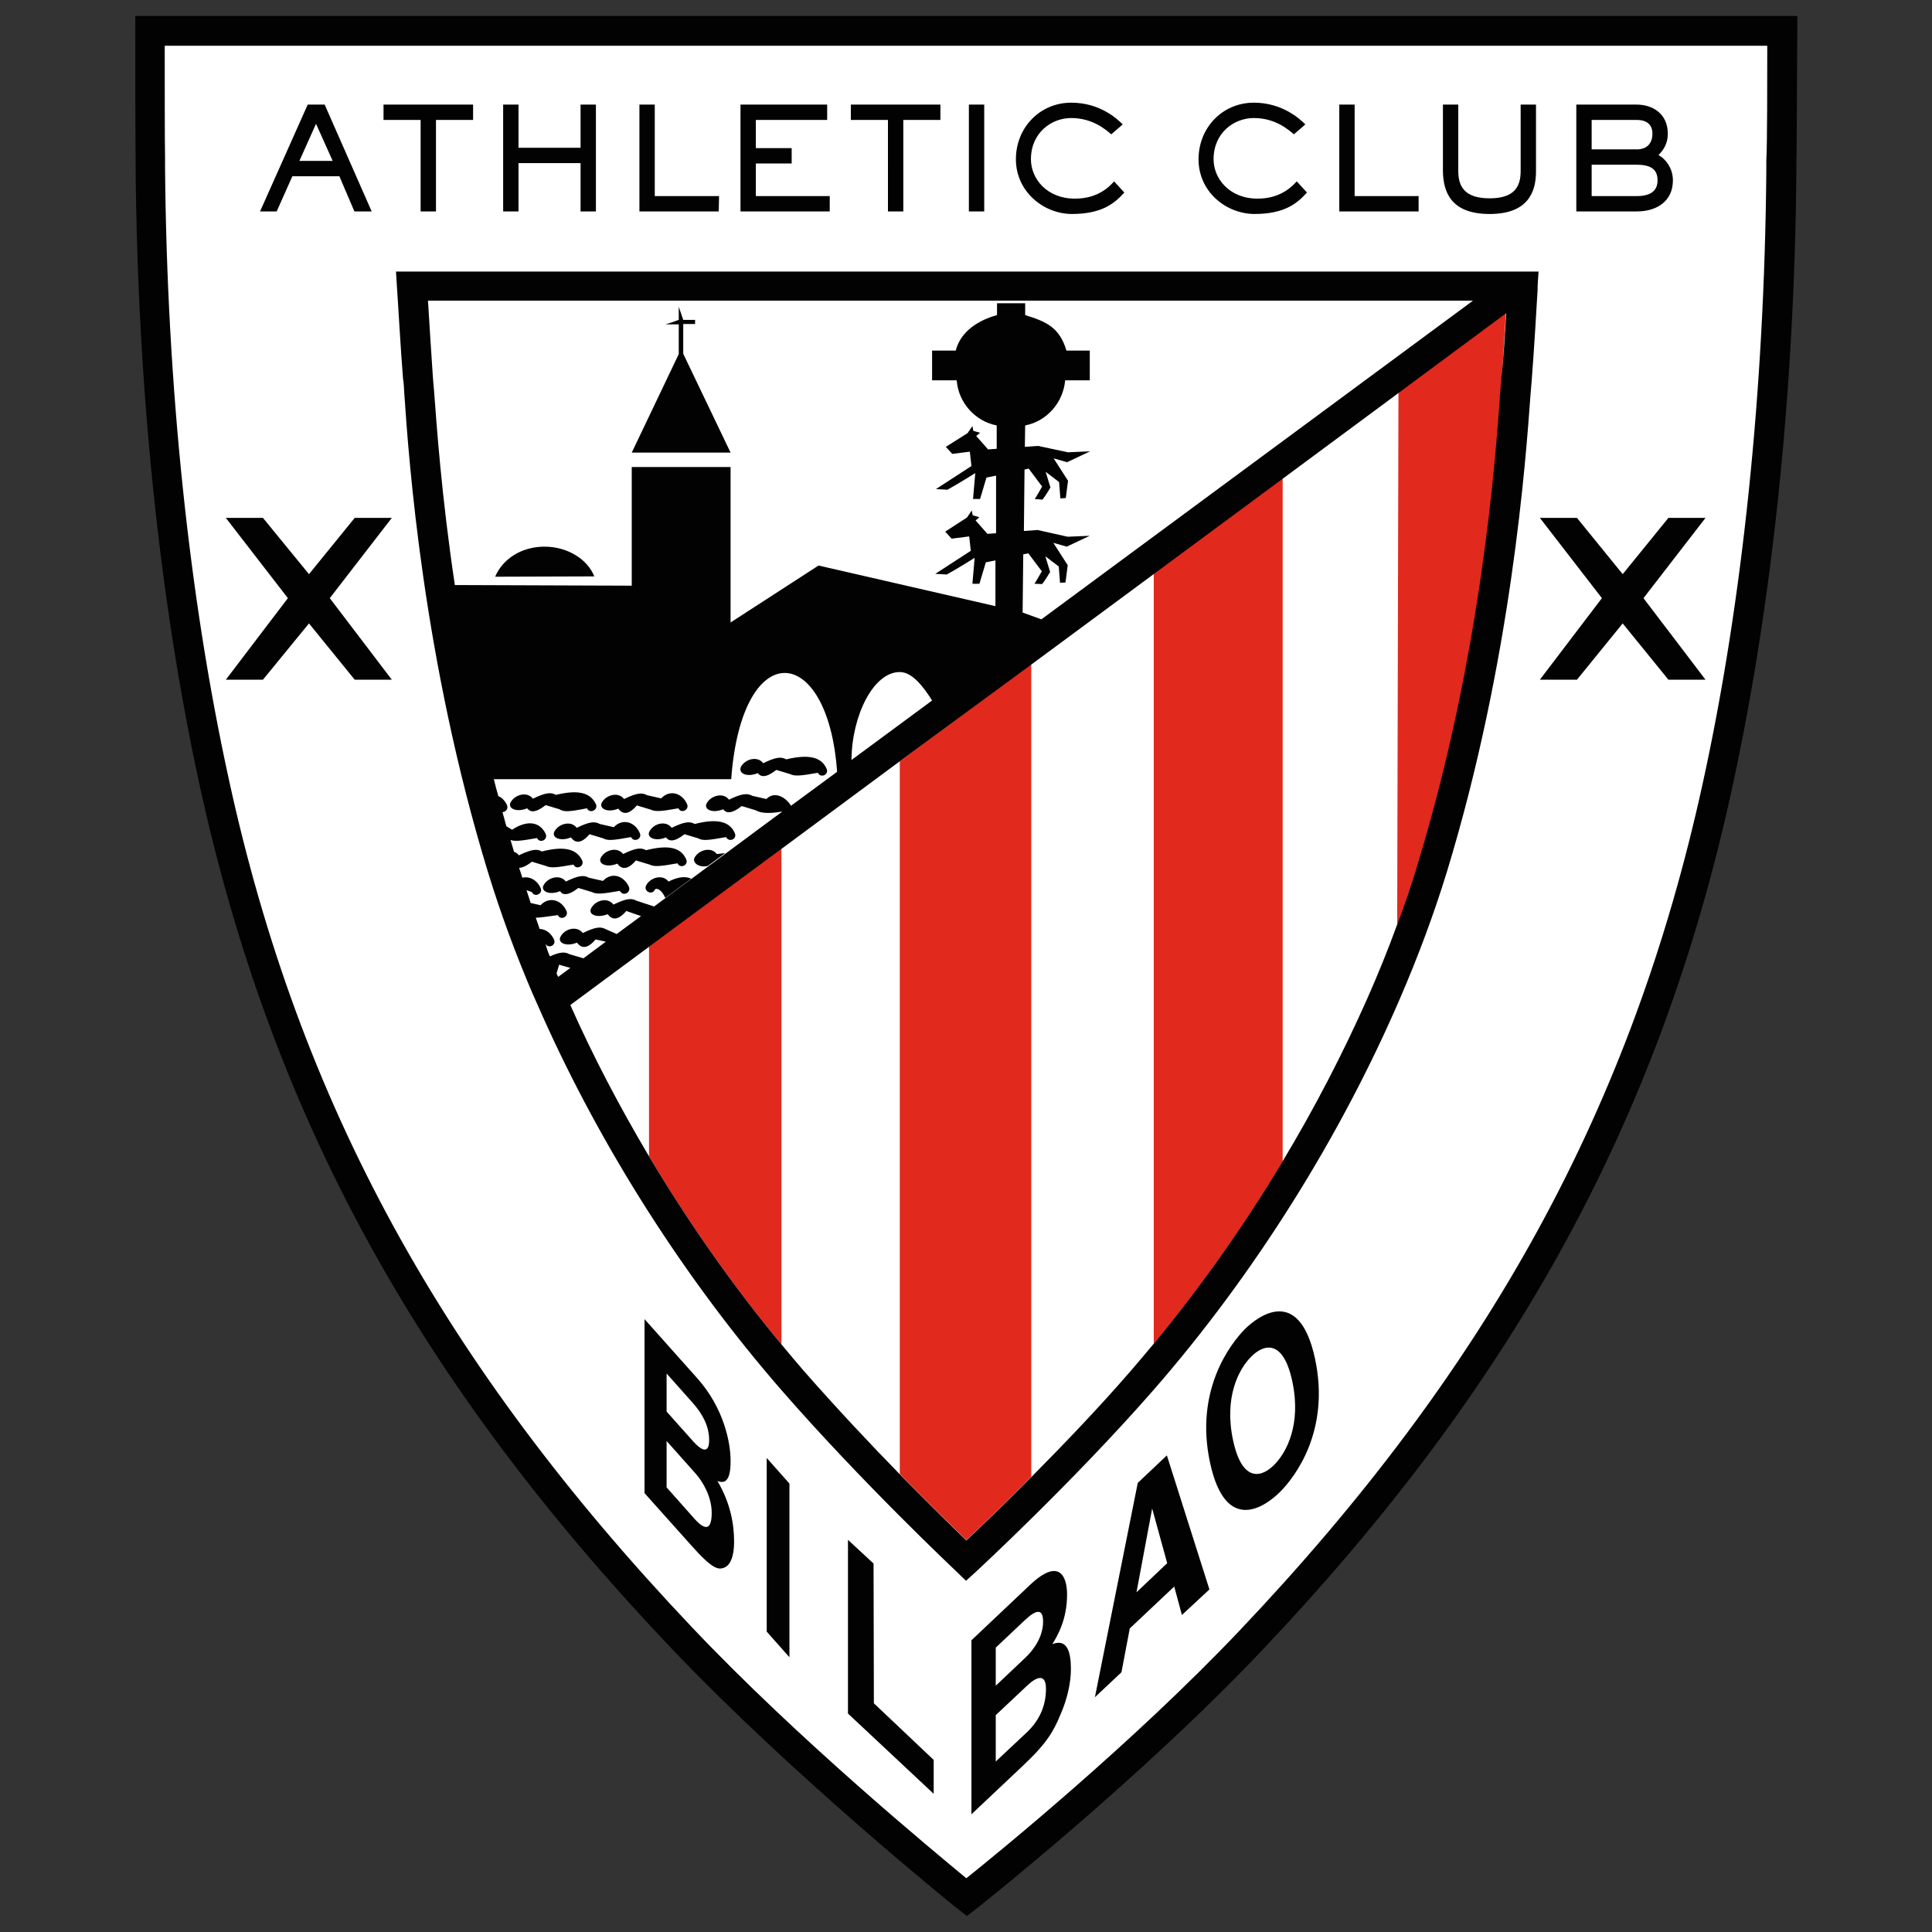 <?xml version="1.0" encoding="utf-8"?>
<!-- Generator: Adobe Illustrator 27.0.0, SVG Export Plug-In . SVG Version: 6.00 Build 0)  -->
<svg version="1.1" id="Layer_1" xmlns="http://www.w3.org/2000/svg" xmlns:xlink="http://www.w3.org/1999/xlink" x="0px" y="0px"
	 viewBox="0 0 604 604" style="enable-background:new 0 0 604 604;" xml:space="preserve">
<rect x="0" y="0" width="604" height="604" fill="#333333" stroke="none"/>
<style type="text/css">
	.st0{display:none;fill:#F8BE00;}
	.st1{fill:#FFFFFF;}
	.st2{fill:#E1291E;}
	.st3{fill:#030202;}
</style>
<path class="st0" d="M1242.8-892.7l-499.7-369.7c0,0-137.8,175.2-422.9,175.2s-422.9-175.2-422.9-175.2l-499.7,369.7
	c0,0-74.7,1277.5,922.6,1810.5l0,0l0,0C1317.4,384.8,1242.7-892.7,1242.8-892.7L1242.8-892.7z"/>
<g>
	<path class="st1" d="M554.4,57.3c0,0.5,0,1.6,0,3.3c-0.6,67-7.3,131.9-19.6,187.9c-21.8,99.8-65.9,180.5-143,261.7
		c-37.2,39.2-85.6,77.5-86.1,77.8l-3.5,2.8l-3.5-2.8c-0.5-0.4-49.3-39.6-86.5-78.9C135.1,427.9,91,347.2,69.2,247.4
		c-12.2-56-19-120.9-19.6-187.9c0-1.6,0-2.8,0-3.3c-0.1-4.1-0.1-28.2-0.1-38.5v-4.5l505.2,0v4.5C554.6,19.2,554.6,52.2,554.4,57.3
		L554.4,57.3L554.4,57.3z"/>
	<g>
		<path class="st2" d="M443.3,270c-2,6.4-4.1,12.8-6.5,19.2l0.4-166.5l33.6-24.9c-0.4,6.5-0.9,15-1.3,19.7c-0.1,1.2-0.2,2.9-0.4,5
			C467.8,142.8,463.4,204.5,443.3,270L443.3,270z M360.7,179.3v240.8c14.7-17.8,28.3-37,40.3-57V149.5L360.7,179.3L360.7,179.3z
			 M281.3,238v222.8c9.1,9.3,16.7,16.7,20.8,20.7c4-3.8,11.5-10.9,20.3-19.8V207.6L281.3,238L281.3,238z M202.9,295.9v65.6
			c12.3,20.6,26.2,40.5,41.4,58.8V265.3L202.9,295.9L202.9,295.9z"/>
		<path class="st3" d="M188.1,251c1.3-2.5,5.2-3.6,7-1.2c3.9-1.9,5.6-2.1,7.2-1.2l4.4,1c2.6-2.8,6.5-1.8,8.1,1.8
			c0.8,1.8-1.9,3.1-2.7,1.3c-5.6,1-7.2,1.1-8.7,0.4l-4.3-1.3c-1.5,1.8-3.9,3.7-5.8,1C189.9,254.2,187.3,252.8,188.1,251L188.1,251z
			 M203,260c-0.9,1.8,1.8,3.2,5.2,1.8c0.9,1.2,2.5,1.6,5.8-1l4.3,1.3c1.4,0.8,3.1,0.6,8.7-0.4c0.9,1.8,3.6,0.6,2.7-1.3
			c-1.6-3.6-5.5-4.6-12.5-2.8c-1.6-0.9-3.3-0.7-7.2,1.2C208.2,256.4,204.3,257.4,203,260L203,260z M183.5,252.7
			c0.8,1.8,3.6,0.6,2.8-1.3c-1.7-3.6-5.5-4.6-12.5-2.9c-1.6-0.9-3.3-0.7-7.2,1.2c-1.8-2.4-5.7-1.3-7,1.2c-0.9,1.8,1.8,3.2,5.2,1.8
			c0.9,1.2,2.5,1.6,5.8-1l4.3,1.3C176.3,253.9,177.9,253.8,183.5,252.7L183.5,252.7z M202,265.8c-1.6-0.9-3.3-0.7-7.2,1.2
			c-1.8-2.4-5.7-1.3-7,1.2c-0.9,1.8,1.8,3.2,5.2,1.8c1.9,2.7,4.3,0.8,5.8-1l4.3,1.3c1.4,0.7,3.1,0.6,8.7-0.4
			c0.8,1.8,3.6,0.6,2.7-1.3C212.9,265,209.1,264,202,265.8L202,265.8z M236.9,241.7c0.9,1.2,2.5,1.6,5.8-1l4.3,1.3
			c1.4,0.7,3.1,0.6,8.7-0.4c0.8,1.8,3.6,0.6,2.7-1.3c-1.6-3.6-5.5-4.6-12.6-2.9c-1.6-0.9-3.3-0.7-7.2,1.2c-1.8-2.4-5.7-1.3-7,1.2
			C230.8,241.8,233.5,243.1,236.9,241.7L236.9,241.7z M184.3,260.8l4.3,1.3c1.4,0.8,3.1,0.6,8.7-0.4c0.8,1.8,3.6,0.6,2.7-1.3
			c-1.6-3.6-5.5-4.6-8.1-1.8l-4.4-1c-1.6-0.9-3.3-0.7-7.2,1.2c-1.8-2.4-5.7-1.3-7,1.2c-0.9,1.8,1.8,3.2,5.2,1.8
			C180.4,264.5,182.8,262.6,184.3,260.8L184.3,260.8z M221.3,270.7l5.4-4l-2.6,0.3c-1.8-2.4-5.7-1.3-7,1.2
			C216.4,269.8,218.7,271.4,221.3,270.7L221.3,270.7z M180.8,277.6l4.3,1.3c1.4,0.7,3.1,0.6,8.7-0.4c0.9,1.9,3.6,0.6,2.8-1.3
			c-1.7-3.6-5.5-4.6-8.1-1.8l-4.4-1c-1.6-0.9-3.3-0.7-7.2,1.2c-1.8-2.4-5.7-1.3-7,1.2c-0.9,1.8,1.8,3.2,5.2,1.8
			C175.8,279.8,177.5,280.2,180.8,277.6L180.8,277.6z M170.2,170.9c-7.2,0-13.1,3.9-15.4,9.4l31-0.1
			C183.6,174.7,177.3,170.9,170.2,170.9L170.2,170.9z M197.5,141.5h30.9l-14.8-30.9v-9.3h3.7V100h-3.7l-1.4-4.1v4.1l-2.2,0.8
			l-1.9,0.6h4.1v9.3L197.5,141.5L197.5,141.5z M209,275.6c-1.8-2.4-5.7-1.3-7,1.2c-0.9,1.8,1.8,3.2,2.7,1.4c0.3-0.7,2-0.4,3.3,2.5
			l8.1-6C214.5,274,212.4,273.9,209,275.6z M481,84.9l-0.2,2.9l-0.1,2c0,0.1,0,0.4,0,0.8c-0.2,3.8-1.2,20.2-1.8,27.7
			c-0.1,1.2-0.2,2.8-0.4,4.9c-1.5,20.5-5.9,83-26.2,149.5c-4,13-8.9,26.2-14.6,39.4c-18.6,43.2-45.5,86.3-77.2,122.6
			c-25.2,28.8-55,56.3-55.3,56.6l-3.2,2.9l-3.1-3c-0.3-0.3-29.4-27.7-54.5-56.5c-30.3-34.8-56.4-75.9-74.9-117.3
			c-0.8-1.7-1.5-3.5-2.3-5.2c-0.2-0.4-0.3-0.8-0.5-1.1c-5.5-12.8-10.2-25.6-14.1-38.3c-20.4-66.6-24.8-129.1-26.2-149.7
			c-0.1-2-0.2-3.6-0.4-4.7c-0.7-8.4-1.8-27.8-1.9-28.6l-0.3-4.9L481,84.9L481,84.9L481,84.9z M197.5,183.1V146h30.9v48.6l27.5-17.8
			l55.3,12.7v-14.3l-3,0.6l-2,6.7l-2.2,0l0.7-8.1c0,0-5.9,3.7-8.7,5.2l-3.6-0.2l11.1-7.2l-0.5-4.5l-5.5,0.7l-2-2.2l6.8-4.4l1.5-2.2
			l0.3,1.5l2.1,0.6l-1.2,1l3.7,4.2l2.7-0.2v-18l-3,0.6l-2,6.7l-2.2,0l0.7-8.1c0,0-5.9,3.7-8.7,5.2l-3.6-0.2l11.1-7.2l-0.5-4.5
			l-5.5,0.7l-2-2.2l6.8-4.3l1.5-2.2l0.3,1.5l2.1,0.6l-1.2,1l3.7,4.2l2.7-0.2v-7.3c-6.8-1.3-12-7.2-12.5-14.1h-7.7v-9.3h7.4
			c1.5-6,7.1-9.5,12.9-11.1v-3.7h8.8v3.7c6.4,2,10.7,3.7,12.9,11.1h7.3v9.3h-7.7c-0.6,6.9-5.7,12.8-12.5,14.1l-0.1,6.7l4.1-0.3
			l9.4,2l6.9-0.3l-7.2,3.4l-4.2-1.2l4.5,7l-0.7,5.4l-1.7,0.1l-0.4-5.1l-4.2-3.2l1.5,4.9c0,0-1.5,2.6-2.5,3.8l-2.4-0.2
			c0.5-0.7,2.3-3.9,2.3-3.9l-4.2-5.6l-1.3,0.3l-0.2,19.2l4.3-0.3l9.4,2.1l6.9-0.3l-7.2,3.4l-4.2-1.2l4.5,7l-0.7,5.4l-1.7,0.1
			l-0.4-5.1l-4.2-3.2l1.5,4.9c0,0-1.5,2.6-2.5,3.8l-2.4-0.1c0.5-0.7,2.3-3.9,2.3-3.9l-4.2-5.6l-1.6,0.3l-0.2,18.2l5.8,2.1l0.1,0
			l134.9-99.6H133.8c0.4,6.5,1.1,17.7,1.5,23.4c0.1,1.2,0.2,2.8,0.4,4.8c0.8,10.6,2.3,32.7,6.5,60.7L197.5,183.1L197.5,183.1z
			 M281.3,210.1c-8.3,0-15,13.7-15.1,27.5l25.2-18.6C288.7,214.7,285.2,210.1,281.3,210.1L281.3,210.1z M171.9,299
			c3.1-1.4,4.7-1.5,6.1-0.7l4.4,1.3l7-5.2l-3.2-0.7c-1.5,1.8-3.9,3.7-5.8,1c-3.5,1.4-6.1,0-5.2-1.8c1.3-2.6,5.2-3.6,7-1.2
			c3.9-1.9,5.6-2.1,7.2-1.2l3.4,1.5l7.6-5.6l-4.6-1.6c-1.5,1.8-3.9,3.7-5.8,1c-3.5,1.4-6.2,0-5.2-1.8c1.3-2.6,5.2-3.6,7-1.2
			c3.9-1.9,5.6-2.1,7.2-1.2l5.5,1.8h0l3.5-2.6l36.6-27.1c-5.1,0.9-7.1,0.3-8.4-0.4l-4.3-1.3c-3.3,2.6-5,2.2-5.8,1
			c-3.5,1.4-6.1,0-5.2-1.8c1.3-2.5,5.2-3.6,7-1.2c3.9-1.9,5.7-2.1,7.3-1.2l4.4,1c2.4-2.5,5.9-0.8,7.7,2.1l14.4-10.6
			c-2.8-40.4-29.8-42.8-33.1,2.3h-74.2c0.4,1.8,0.9,3.5,1.4,5.3c1.2,0.5,2.1,1.5,2.7,2.8c0.5,1.2-0.4,2.1-1.4,2.2
			c0.4,1.5,0.8,2.9,1.2,4.4l1.8,1.1c5-3.3,8.8-2.3,10.5,1.3c0.8,1.9-1.9,3.1-2.7,1.3c-5.1,0.9-6.9,1.1-8.3,0.6
			c0.4,1.2,0.7,2.4,1.1,3.7c0.6,0.2,1.1,0.5,1.5,1.1c4-1.9,5.7-2.1,7.2-1.2c7-1.8,10.9-0.8,12.6,2.8c0.8,1.8-1.9,3.1-2.7,1.3
			c-5.6,1-7.2,1.1-8.7,0.4l-4.3-1.3c-1.8,1.4-3.1,1.9-4,1.9c0.3,1,0.7,2.1,1,3.1c2.2-0.5,4.5,0.6,5.7,3.2c0.9,1.8-1.9,3.1-2.7,1.3
			l-1.7-0.6c0.4,1.3,0.9,2.6,1.3,4l3.1,0.7c2.6-2.8,6.5-1.8,8.1,1.8c0.8,1.8-1.9,3.1-2.7,1.3c-3.7,0.5-5.6,0.8-6.9,0.8
			c0.4,1.2,0.8,2.3,1.2,3.5c1.8,0.1,3.5,1.2,4.5,3.3c0.8,1.8-1.7,3-2.6,1.4C170.8,296.2,171.3,297.6,171.9,299L171.9,299z
			 M174.5,305.4l3.8-2.8l-3.5-1l-0.8,2.7C174.1,304.6,174.3,305,174.5,305.4L174.5,305.4z M470.9,97.9l-33.6,24.9l-36.2,26.8
			l-40.3,29.8l-38.3,28.3L281.3,238l-37,27.4l-41.4,30.6l-24.6,18.2c7.1,16,15.4,31.8,24.6,47.3c12.3,20.6,26.2,40.5,41.4,58.8
			c2.3,2.8,4.7,5.6,7.1,8.4c10.1,11.5,20.7,22.8,29.9,32.2c9.1,9.3,16.7,16.7,20.8,20.7c4-3.8,11.5-10.9,20.3-19.8
			c9.5-9.6,20.7-21.2,31-33.1c2.4-2.8,4.8-5.6,7.2-8.5c14.7-17.8,28.3-37,40.3-57c10-16.6,18.9-33.8,26.5-50.9
			c3.4-7.7,6.5-15.3,9.3-23c2.4-6.4,4.6-12.8,6.5-19.2c20-65.5,24.4-127.2,25.8-147.5c0.2-2.1,0.3-3.8,0.4-5
			C470,112.9,470.5,104.4,470.9,97.9L470.9,97.9z M224.3,463c4.2,7.2,5.2,13.7,5.2,19.1c0,4.3-1.1,7.1-2.9,7.9
			c-2,0.9-3.8,0.7-10.7-7.1l-14.4-16.1v-54.4l16.5,18.5c8.3,9.3,10.4,20.1,10.4,25.7C228.5,464.3,225.7,463.5,224.3,463L224.3,463z
			 M208.4,441.3l8.3,9.3c2.8,3.1,5,3.9,5-0.4s-2-8.1-5.2-11.7l-8.1-9.1L208.4,441.3L208.4,441.3z M222.5,472.9
			c0-4.8-2.6-9.5-5.1-12.3l-9-10.1V465l8.7,9.8C220.5,478.6,222.5,478.4,222.5,472.9L222.5,472.9z M239.7,510.1l7.1,8v-54.3l-7.1-8
			V510.1z M273.1,488.8l-8-7.4v54.3l26.8,25.1v-10.6l-18.7-17.7L273.1,488.8L273.1,488.8L273.1,488.8z M334.8,521.8
			c0,4.3-1.2,9.6-3.3,14.3c-2.1,5.1-4.2,8.9-11.9,16.1l-15.9,15v-54.4l18.3-17.3c9.2-8.7,11.6-2.6,11.6,3c0,7.8-3,12.9-4.6,15.5
			C333.6,512.2,334.8,516.4,334.8,521.8L334.8,521.8z M311.3,527l9.2-8.7c3.1-2.9,5.6-7,5.6-11.3s-2.2-3.8-5.8-0.4l-9,8.5L311.3,527
			L311.3,527z M327,528c0-4.8-2.8-3.9-5.7-1.2l-10,9.4v14.5l9.7-9.1C324.8,538,327,533.5,327,528L327,528z M364.8,455l13.3,41.9
			l-8.6,8l-2.4-8.9l-13.9,13.1l-2.6,13.7l-8.3,7.8l13.4-67L364.8,455L364.8,455L364.8,455z M364.9,488.7l-4.7-17.1l-4.9,26.2
			L364.9,488.7z M411.1,424.7c4.9,22.7-6.4,37.2-10.9,41.7c-4.5,4.5-17,13.6-21.9-9.1c-4.9-22.7,6.4-37.2,10.9-41.8
			C393.7,411.1,406.2,402.1,411.1,424.7L411.1,424.7z M404,431.8c-2.9-13.5-9.1-11.5-12.9-7.6c-3.8,3.8-8.5,12.6-5.6,26.1
			c2.9,13.5,9.1,11.5,12.9,7.6C402.2,454.1,406.9,445.3,404,431.8z M521.6,161.9l-14.3,17.6l-14.3-17.6h-11.6l19.4,25.1l-19.4,25.5
			h11.6l14.3-17.6l14.3,17.6h11.6l-19.4-25.5l19.4-25.1H521.6z M110.9,161.9l-14.3,17.6l-14.4-17.6H70.6l19.4,25.1l-19.4,25.5h11.6
			l14.4-17.6l14.3,17.6h11.6l-19.4-25.5l19.4-25.1H110.9L110.9,161.9z M86.5,66.1h-5.2l14.9-33.4h5.3l14.7,33.4h-5.4l-4.7-11H91.4
			L86.5,66.1L86.5,66.1z M93.6,50.3H104l-5.2-11.6L93.6,50.3z M131.5,66.1h4.8V37.5h11.6v-4.8h-28v4.8h11.6L131.5,66.1L131.5,66.1z
			 M162.1,51h19.4v15.1h4.8V32.7h-4.8v13.5h-19.4V32.7h-4.8v33.4h4.8V51z M224.8,61.3h-20.1V32.7h-4.8v33.4h24.8L224.8,61.3
			L224.8,61.3z M259.4,61.3h-23.1V51.1h11.2v-4.8h-11.2v-8.8h22.3v-4.8h-27.1v33.4h27.9L259.4,61.3L259.4,61.3z M277.6,66.1h4.8
			V37.5H294v-4.8h-28v4.8h11.6L277.6,66.1L277.6,66.1z M307.7,32.7h-4.8v33.4h4.8L307.7,32.7L307.7,32.7L307.7,32.7z M335,66.9
			c9.5,0,13.4-3.3,16.5-6.7l-3.2-3.5c-1.5,1.7-5.1,5.4-12.2,5.4c-9,0-13.8-6.4-13.8-12.3c0-8.3,6.4-12.9,12.6-12.9
			c6.8,0,11,3.8,12.5,5.1l3.6-3.1c-1.6-1.6-7-6.8-16.1-6.8c-9.8,0-17.3,7.8-17.3,17.7S326,66.8,335,66.9L335,66.9z M392.1,66.9
			c9.5,0,13.4-3.3,16.5-6.7l-3.2-3.5c-1.5,1.7-5.2,5.4-12.2,5.4c-9,0-13.8-6.4-13.8-12.3c0-8.3,6.4-12.9,12.6-12.9
			c6.8,0,11,3.8,12.5,5.1l3.6-3.1c-1.6-1.6-7.1-6.8-16.1-6.8c-9.8,0-17.3,7.8-17.3,17.7C374.7,59.9,383.2,66.8,392.1,66.9
			L392.1,66.9z M443.5,61.3h-20V32.7h-4.8v33.4h24.8L443.5,61.3L443.5,61.3L443.5,61.3z M465.7,66.9c12.1,0,14.5-7,14.5-13.3V32.7
			h-4.8v20.8c0,4.9-2,8.5-9.7,8.5s-9.8-3.6-9.8-8.5V32.7h-4.8v20.8C451.2,59.9,453.5,66.9,465.7,66.9L465.7,66.9z M511.7,66.1h-18.9
			V32.7h18.9c4.9,0,9.7,2.8,9.7,9.1c0,3.6-1.8,5.5-2.9,6.7c1.8,0.9,4.5,3.7,4.5,7.9C523,62.8,518.1,66.1,511.7,66.1L511.7,66.1z
			 M497.6,46.7h14.1c3.2,0,4.9-1.9,4.9-4.9c0-2.7-1.6-4.3-4.9-4.3h-14.1V46.7L497.6,46.7z M497.6,61.3h14.1c4.4,0,6.5-1.7,6.5-4.9
			c0-3-1.5-4.9-6.5-4.9h-14.1V61.3L497.6,61.3z M561.6,50.3c0,0.5,0,1.7,0,3.4c-0.6,68.9-7.6,135.7-20.2,193.2
			C519,349.5,473.6,432.6,394.4,516.1c-38.3,40.4-88,79.7-88.5,80.1l-3.6,2.8l-3.6-2.8c-0.5-0.4-50.7-40.8-89-81.1
			C130.3,431.5,85,348.5,62.5,245.9C49.9,188.3,43,121.5,42.4,52.6c0-1.7,0-2.8,0-3.4c-0.1-4.2-0.1-29-0.1-39.6V5l519.6,0v4.7
			C561.8,11.1,561.8,45,561.6,50.3L561.6,50.3L561.6,50.3z M552.5,14.3l-501,0c0,11.5,0,31.1,0.1,34.6c0,0.6,0,1.8,0,3.6
			c0.6,68.2,7.5,134.4,20,191.4c22,100.9,66.7,182.5,144.7,264.8c33.3,35.2,75.9,70.3,85.8,78.5c10-8,52.1-42.3,85.4-77.4
			c78-82.2,122.7-163.9,144.8-264.8c12.5-56.9,19.3-123.1,19.9-191.3c0-1.8,0-3.1,0-3.6C552.5,46,552.5,24,552.5,14.3L552.5,14.3z"
			/>
	</g>
</g>
</svg>
